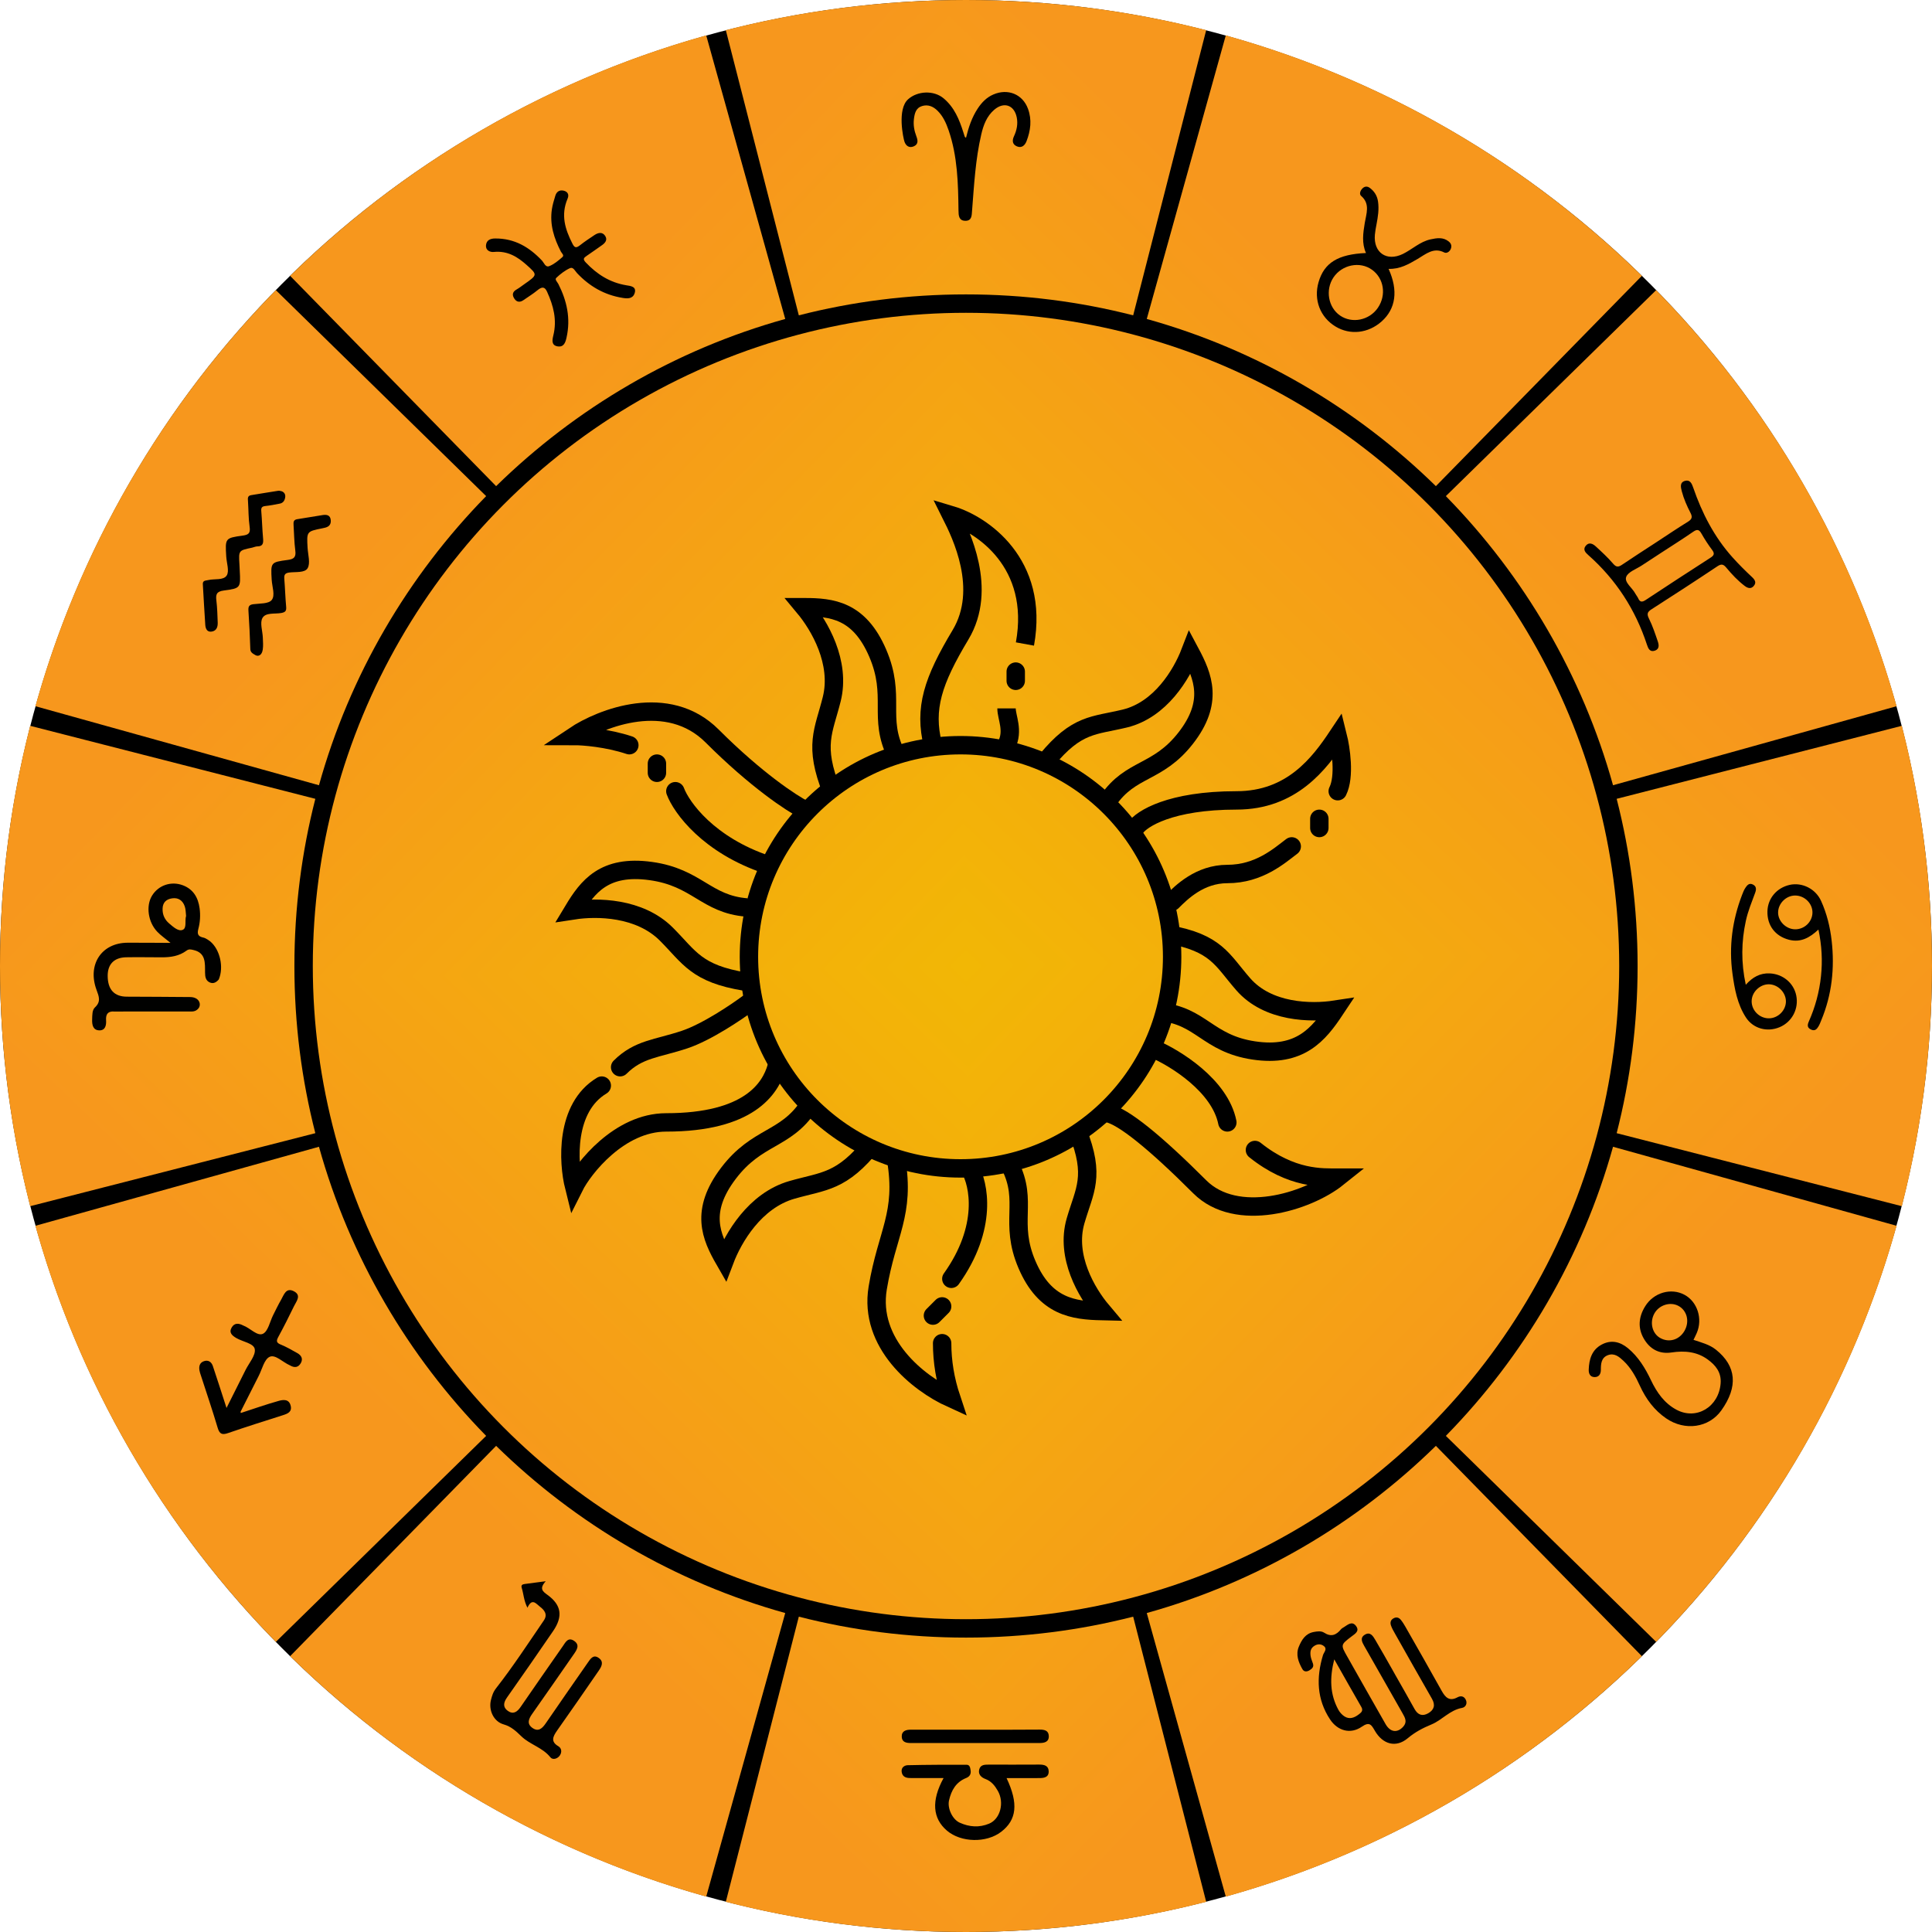 <svg xmlns="http://www.w3.org/2000/svg" width="105" height="105" viewBox="0 0 105 105" fill="none"><circle cx="52.5" cy="52.5" r="52.5" fill="black"></circle><g clip-path="url(#paint0_diamond_904_400_clip_path)" data-figma-skip-parse="true"><g transform="matrix(0.001 0.056 -0.056 0.001 52.5 52.5)"><rect x="0" y="0" width="1099.82" height="1099.82" fill="url(#paint0_diamond_904_400)" opacity="1" shape-rendering="crispEdges"></rect><rect x="0" y="0" width="1099.82" height="1099.82" transform="scale(1 -1)" fill="url(#paint0_diamond_904_400)" opacity="1" shape-rendering="crispEdges"></rect><rect x="0" y="0" width="1099.82" height="1099.82" transform="scale(-1 1)" fill="url(#paint0_diamond_904_400)" opacity="1" shape-rendering="crispEdges"></rect><rect x="0" y="0" width="1099.82" height="1099.82" transform="scale(-1)" fill="url(#paint0_diamond_904_400)" opacity="1" shape-rendering="crispEdges"></rect></g></g><path d="M105 52.5C105 48.004 104.433 43.628 103.362 39.446L87.862 43.414C88.604 46.31 89 49.353 89 52.5H105ZM103.078 38.381C100.666 29.728 96.102 21.988 90.01 15.767L78.579 26.963C82.827 31.301 85.995 36.683 87.665 42.676L103.078 38.381ZM89.233 14.991C83.012 8.898 75.272 4.334 66.619 1.923L62.324 17.335C68.317 19.005 73.699 22.173 78.037 26.421L89.233 14.991ZM65.554 1.638C61.372 0.567 56.996 0 52.5 0V16C55.647 16 58.69 16.396 61.586 17.138L65.554 1.638ZM52.5 0C48.004 0 43.628 0.567 39.446 1.638L43.414 17.138C46.31 16.396 49.353 16 52.5 16V0ZM38.381 1.922C29.728 4.334 21.988 8.898 15.767 14.991L26.963 26.421C31.301 22.173 36.683 19.005 42.676 17.335L38.381 1.922ZM14.991 15.767C8.898 21.988 4.334 29.728 1.923 38.381L17.335 42.676C19.005 36.683 22.173 31.301 26.421 26.963L14.991 15.767ZM1.638 39.446C0.567 43.628 0 48.004 0 52.5H16C16 49.353 16.396 46.31 17.138 43.414L1.638 39.446ZM0 52.5C0 56.996 0.567 61.372 1.638 65.554L17.138 61.586C16.396 58.69 16 55.647 16 52.5H0ZM1.922 66.619C4.334 75.272 8.898 83.012 14.991 89.233L26.421 78.037C22.173 73.699 19.005 68.317 17.335 62.324L1.922 66.619ZM15.767 90.01C21.988 96.102 29.728 100.666 38.381 103.077L42.676 87.665C36.683 85.995 31.301 82.827 26.963 78.579L15.767 90.01ZM39.446 103.362C43.628 104.433 48.004 105 52.5 105V89C49.353 89 46.31 88.604 43.414 87.862L39.446 103.362ZM52.5 105C56.996 105 61.372 104.433 65.554 103.362L61.586 87.862C58.69 88.604 55.647 89 52.5 89V105ZM66.619 103.078C75.272 100.666 83.012 96.102 89.233 90.01L78.037 78.579C73.699 82.827 68.317 85.995 62.324 87.665L66.619 103.078ZM90.01 89.233C96.102 83.012 100.666 75.272 103.077 66.619L87.665 62.324C85.995 68.317 82.827 73.699 78.579 78.037L90.01 89.233ZM103.362 65.554C104.433 61.372 105 56.996 105 52.5H89C89 55.647 88.604 58.69 87.862 61.586L103.362 65.554Z" data-figma-gradient-fill="{&quot;type&quot;:&quot;GRADIENT_DIAMOND&quot;,&quot;stops&quot;:[{&quot;color&quot;:{&quot;r&quot;:0.94901961088180542,&quot;g&quot;:0.71764707565307617,&quot;b&quot;:0.019607843831181526,&quot;a&quot;:1.0},&quot;position&quot;:0.0},{&quot;color&quot;:{&quot;r&quot;:0.96862745285034180,&quot;g&quot;:0.59215688705444336,&quot;b&quot;:0.11372549086809158,&quot;a&quot;:1.0},&quot;position&quot;:1.0}],&quot;stopsVar&quot;:[{&quot;color&quot;:{&quot;r&quot;:0.94901961088180542,&quot;g&quot;:0.71764707565307617,&quot;b&quot;:0.019607843831181526,&quot;a&quot;:1.0},&quot;position&quot;:0.0},{&quot;color&quot;:{&quot;r&quot;:0.96862745285034180,&quot;g&quot;:0.59215688705444336,&quot;b&quot;:0.11372549086809158,&quot;a&quot;:1.0},&quot;position&quot;:1.0}],&quot;transform&quot;:{&quot;m00&quot;:1.0000001192092896,&quot;m01&quot;:-111.0,&quot;m02&quot;:107.50,&quot;m10&quot;:111.0,&quot;m11&quot;:1.0000001192092896,&quot;m12&quot;:-3.50},&quot;opacity&quot;:1.0,&quot;blendMode&quot;:&quot;NORMAL&quot;,&quot;visible&quot;:true}"></path><g clip-path="url(#paint1_diamond_904_400_clip_path)" data-figma-skip-parse="true"><g transform="matrix(0.001 0.055 -0.055 0.001 52.5 52.5)"><rect x="0" y="0" width="675.534" height="675.534" fill="url(#paint1_diamond_904_400)" opacity="1" shape-rendering="crispEdges"></rect><rect x="0" y="0" width="675.534" height="675.534" transform="scale(1 -1)" fill="url(#paint1_diamond_904_400)" opacity="1" shape-rendering="crispEdges"></rect><rect x="0" y="0" width="675.534" height="675.534" transform="scale(-1 1)" fill="url(#paint1_diamond_904_400)" opacity="1" shape-rendering="crispEdges"></rect><rect x="0" y="0" width="675.534" height="675.534" transform="scale(-1)" fill="url(#paint1_diamond_904_400)" opacity="1" shape-rendering="crispEdges"></rect></g></g><circle cx="52.5" cy="52.5" r="35.5" data-figma-gradient-fill="{&quot;type&quot;:&quot;GRADIENT_DIAMOND&quot;,&quot;stops&quot;:[{&quot;color&quot;:{&quot;r&quot;:0.94901961088180542,&quot;g&quot;:0.71764707565307617,&quot;b&quot;:0.019607843831181526,&quot;a&quot;:1.0},&quot;position&quot;:0.0},{&quot;color&quot;:{&quot;r&quot;:0.96862745285034180,&quot;g&quot;:0.59215688705444336,&quot;b&quot;:0.11372549086809158,&quot;a&quot;:1.0},&quot;position&quot;:1.0}],&quot;stopsVar&quot;:[{&quot;color&quot;:{&quot;r&quot;:0.94901961088180542,&quot;g&quot;:0.71764707565307617,&quot;b&quot;:0.019607843831181526,&quot;a&quot;:1.0},&quot;position&quot;:0.0},{&quot;color&quot;:{&quot;r&quot;:0.96862745285034180,&quot;g&quot;:0.59215688705444336,&quot;b&quot;:0.11372549086809158,&quot;a&quot;:1.0},&quot;position&quot;:1.0}],&quot;transform&quot;:{&quot;m00&quot;:1.0289855003356934,&quot;m01&quot;:-109.07246398925781,&quot;m02&quot;:106.52173614501953,&quot;m10&quot;:109.07246398925781,&quot;m11&quot;:1.0289855003356934,&quot;m12&quot;:-2.5507245063781738},&quot;opacity&quot;:1.0,&quot;blendMode&quot;:&quot;NORMAL&quot;,&quot;visible&quot;:true}"></circle><path d="M52.5 7.489C52.641 6.915 52.821 6.375 53.142 5.89C53.357 5.566 53.62 5.293 53.987 5.135C54.778 4.792 55.581 5.122 55.87 5.915C56.089 6.511 56.011 7.1 55.789 7.676C55.7 7.904 55.527 8.061 55.27 7.956C55.017 7.851 54.998 7.64 55.108 7.404C55.26 7.077 55.33 6.734 55.257 6.376C55.12 5.706 54.558 5.516 54.036 5.964C53.625 6.318 53.448 6.797 53.33 7.304C53.012 8.668 52.94 10.06 52.83 11.448C52.809 11.702 52.825 11.997 52.475 12C52.104 12.003 52.096 11.709 52.092 11.43C52.073 9.962 52.041 8.495 51.556 7.083C51.42 6.691 51.256 6.318 50.954 6.019C50.718 5.784 50.434 5.663 50.107 5.765C49.775 5.869 49.707 6.165 49.67 6.467C49.629 6.796 49.688 7.109 49.805 7.415C49.884 7.623 49.917 7.834 49.675 7.947C49.416 8.068 49.229 7.924 49.154 7.694C49.093 7.512 48.744 5.936 49.356 5.393C49.869 4.936 50.751 4.896 51.286 5.347C51.868 5.836 52.135 6.493 52.354 7.184C52.38 7.267 52.405 7.351 52.433 7.433C52.437 7.445 52.454 7.452 52.5 7.489Z" fill="#010100"></path><path d="M28.08 15.729C27.824 15.872 27.835 16.053 27.958 16.237C28.077 16.416 28.25 16.452 28.453 16.309C28.705 16.133 28.97 15.972 29.206 15.777C29.454 15.572 29.605 15.573 29.733 15.858C30.073 16.606 30.285 17.378 30.07 18.24C30.004 18.504 29.973 18.768 30.302 18.824C30.641 18.881 30.729 18.617 30.788 18.356C31.028 17.301 30.805 16.345 30.349 15.441C30.294 15.33 30.137 15.193 30.232 15.102C30.451 14.893 30.705 14.696 30.977 14.573C31.155 14.493 31.253 14.729 31.362 14.844C32.03 15.553 32.838 16.032 33.848 16.192C34.106 16.234 34.392 16.245 34.492 15.933C34.608 15.569 34.269 15.542 34.043 15.505C33.137 15.355 32.445 14.903 31.845 14.274C31.66 14.081 31.716 14.018 31.903 13.893C32.172 13.716 32.43 13.521 32.697 13.339C32.898 13.203 33.027 13.036 32.892 12.824C32.748 12.6 32.525 12.63 32.308 12.775C32.04 12.953 31.77 13.133 31.517 13.332C31.295 13.505 31.218 13.453 31.106 13.233C30.718 12.466 30.464 11.691 30.849 10.791C30.939 10.582 30.858 10.414 30.631 10.362C30.406 10.312 30.247 10.418 30.181 10.637C30.108 10.877 30.032 11.12 29.995 11.365C29.866 12.211 30.116 12.959 30.483 13.674C30.53 13.767 30.68 13.872 30.564 13.973C30.346 14.163 30.109 14.363 29.848 14.465C29.643 14.545 29.566 14.278 29.447 14.153C28.773 13.443 27.979 12.952 26.906 12.961C26.652 12.963 26.443 13.048 26.413 13.321C26.382 13.604 26.63 13.714 26.837 13.693C27.59 13.62 28.124 13.958 28.615 14.395C29.221 14.935 29.217 14.939 28.498 15.442C28.358 15.538 28.227 15.647 28.08 15.729Z" fill="#010100"></path><path d="M15.124 26.672C14.633 26.747 14.143 26.831 13.652 26.91C13.442 26.943 13.468 27.09 13.478 27.241C13.508 27.706 13.501 28.178 13.567 28.635C13.619 28.993 13.494 29.067 13.181 29.11C12.233 29.241 12.234 29.255 12.296 30.254C12.318 30.602 12.473 31.043 12.321 31.277C12.144 31.549 11.668 31.445 11.325 31.524C11.27 31.538 11.213 31.542 11.157 31.555C11.061 31.579 11.016 31.637 11.023 31.745C11.068 32.483 11.105 33.221 11.156 33.958C11.171 34.175 11.259 34.368 11.514 34.324C11.777 34.278 11.841 34.062 11.832 33.825C11.815 33.432 11.809 33.036 11.761 32.649C11.718 32.305 11.766 32.145 12.165 32.093C13.081 31.974 13.079 31.945 13.03 31.015C13.024 30.899 13.021 30.782 13.013 30.665C12.967 29.916 12.967 29.917 13.699 29.765C13.796 29.745 13.891 29.695 13.985 29.695C14.29 29.694 14.321 29.523 14.298 29.264C14.252 28.772 14.243 28.275 14.2 27.782C14.183 27.591 14.234 27.523 14.417 27.502C14.683 27.473 14.95 27.422 15.215 27.369C15.395 27.333 15.479 27.19 15.501 27.018C15.518 26.876 15.462 26.764 15.321 26.702C15.261 26.692 15.191 26.662 15.124 26.672ZM14.28 35.304C14.313 35.09 14.292 34.869 14.284 34.653C14.271 34.289 14.113 33.846 14.266 33.583C14.443 33.277 14.933 33.379 15.286 33.315C15.506 33.275 15.573 33.203 15.552 32.975C15.506 32.484 15.494 31.986 15.454 31.494C15.436 31.275 15.452 31.151 15.718 31.116C16.065 31.07 16.562 31.144 16.717 30.883C16.879 30.612 16.739 30.153 16.717 29.777C16.666 28.885 16.663 28.885 17.504 28.715C17.546 28.707 17.587 28.696 17.629 28.688C17.854 28.643 18.001 28.525 17.976 28.266C17.95 27.993 17.754 27.96 17.546 27.991C17.082 28.059 16.622 28.149 16.158 28.216C15.957 28.246 15.943 28.363 15.954 28.526C15.986 28.992 15.987 29.462 16.049 29.921C16.098 30.291 15.966 30.388 15.632 30.432C14.706 30.554 14.711 30.569 14.766 31.514C14.788 31.888 14.968 32.36 14.766 32.61C14.592 32.825 14.109 32.791 13.761 32.838C13.535 32.87 13.487 32.968 13.502 33.188C13.549 33.879 13.581 34.573 13.604 35.267C13.609 35.427 13.685 35.499 13.895 35.612C14.057 35.691 14.236 35.601 14.28 35.304Z" fill="#010100"></path><path d="M10.328 54.187C9.182 54.175 8.034 54.173 6.887 54.167C6.209 54.163 5.857 53.781 5.852 53.041C5.848 52.407 6.199 52.04 6.853 52.026C7.504 52.014 8.155 52.028 8.807 52.028C9.278 52.028 9.737 51.961 10.133 51.667C10.268 51.566 10.375 51.599 10.517 51.632C11.195 51.786 11.14 52.341 11.144 52.862C11.146 53.088 11.181 53.293 11.397 53.392C11.597 53.483 11.756 53.388 11.89 53.232C12.172 52.569 11.959 51.61 11.429 51.166C11.403 51.144 11.201 50.993 11.072 50.961C10.811 50.904 10.69 50.813 10.779 50.485C10.876 50.129 10.899 49.745 10.849 49.369C10.771 48.776 10.5 48.329 9.948 48.117C9.309 47.871 8.616 48.105 8.265 48.673C7.921 49.23 8.042 50.115 8.554 50.646C8.741 50.841 8.967 50.994 9.269 51.244C8.407 51.24 7.667 51.231 6.927 51.235C5.521 51.243 4.737 52.42 5.246 53.798C5.38 54.163 5.496 54.438 5.159 54.752C5.005 54.895 5.017 55.169 5.008 55.4C4.995 55.712 5.062 55.992 5.399 55.998C5.721 56.004 5.785 55.727 5.765 55.439C5.743 55.108 5.88 54.949 6.201 54.974C7.545 54.973 8.89 54.971 10.234 54.972C10.42 54.972 10.616 55.007 10.783 54.807C10.95 54.61 10.859 54.193 10.328 54.187ZM9.917 50.54C9.684 50.626 9.411 50.372 9.195 50.189C8.956 49.985 8.827 49.721 8.836 49.387C8.844 49.026 9.058 48.865 9.358 48.822C9.687 48.774 9.931 48.935 10.042 49.262C10.097 49.425 10.092 49.611 10.113 49.777C10.03 50.047 10.17 50.447 9.917 50.54Z" fill="#010100"></path><path d="M13.075 76.726C13.402 76.077 13.728 75.426 14.059 74.779C14.246 74.414 14.36 73.876 14.655 73.74C14.964 73.598 15.366 74.031 15.737 74.194C15.751 74.201 15.766 74.207 15.779 74.215C16.008 74.347 16.211 74.321 16.346 74.087C16.486 73.843 16.373 73.658 16.155 73.536C15.865 73.374 15.576 73.204 15.27 73.08C15.036 72.984 14.997 72.897 15.119 72.671C15.422 72.116 15.705 71.549 15.982 70.981C16.113 70.713 16.398 70.392 15.963 70.173C15.542 69.962 15.432 70.37 15.282 70.63C15.123 70.904 14.988 71.19 14.845 71.473C14.667 71.825 14.573 72.349 14.292 72.487C13.993 72.634 13.613 72.196 13.251 72.052C13.237 72.047 13.223 72.04 13.208 72.033C12.972 71.909 12.741 71.887 12.59 72.148C12.427 72.429 12.616 72.584 12.836 72.716C13.186 72.924 13.79 73.002 13.846 73.322C13.905 73.662 13.532 74.078 13.343 74.459C13.017 75.115 12.686 75.769 12.311 76.519C12.037 75.676 11.809 74.957 11.568 74.241C11.493 74.021 11.326 73.897 11.088 73.976C10.853 74.054 10.802 74.253 10.84 74.477C10.855 74.57 10.888 74.661 10.917 74.751C11.224 75.7 11.547 76.645 11.831 77.602C11.936 77.958 12.09 77.991 12.409 77.88C13.394 77.541 14.388 77.226 15.382 76.911C15.646 76.827 15.877 76.729 15.797 76.397C15.708 76.022 15.387 76.067 15.143 76.136C14.456 76.329 13.782 76.567 13.088 76.793C13.081 76.755 13.07 76.737 13.075 76.726Z" fill="#010100"></path><path d="M29.346 87.321C29.59 87.507 29.778 87.743 29.555 88.07C28.709 89.306 27.89 90.564 26.969 91.742C26.789 91.972 26.741 92.166 26.684 92.385C26.541 92.941 26.828 93.563 27.37 93.716C27.794 93.837 28.043 94.086 28.347 94.376C28.803 94.814 29.489 94.973 29.913 95.507C30.039 95.665 30.31 95.589 30.434 95.393C30.542 95.223 30.528 95.012 30.34 94.901C29.925 94.657 30.042 94.386 30.273 94.058C31.038 92.977 31.789 91.886 32.541 90.796C32.703 90.562 32.829 90.308 32.538 90.104C32.247 89.9 32.094 90.147 31.949 90.356C31.183 91.457 30.417 92.555 29.659 93.661C29.466 93.942 29.257 94.133 28.94 93.912C28.629 93.695 28.717 93.438 28.918 93.153C29.683 92.073 30.433 90.98 31.191 89.894C31.365 89.645 31.519 89.391 31.197 89.175C30.872 88.959 30.735 89.254 30.585 89.47C29.818 90.57 29.051 91.668 28.292 92.773C28.103 93.049 27.886 93.186 27.601 92.984C27.323 92.786 27.358 92.536 27.552 92.259C28.395 91.059 29.235 89.857 30.061 88.645C30.606 87.846 30.512 87.231 29.759 86.682C29.503 86.496 29.287 86.346 29.659 85.937C29.206 85.997 28.861 86.044 28.516 86.087C28.384 86.103 28.309 86.155 28.355 86.299C28.458 86.63 28.467 86.992 28.665 87.376C28.915 86.828 29.134 87.158 29.346 87.321Z" fill="#010100"></path><path d="M56.479 96.635C56.74 96.635 57 96.597 56.994 96.269C56.988 95.955 56.747 95.899 56.476 95.901C55.561 95.906 54.647 95.905 53.732 95.903C53.51 95.903 53.285 95.907 53.218 96.168C53.149 96.444 53.342 96.605 53.557 96.685C53.883 96.807 54.07 97.052 54.227 97.325C54.601 97.972 54.36 98.861 53.758 99.111C53.216 99.337 52.681 99.294 52.158 99.059C51.757 98.877 51.481 98.272 51.577 97.849C51.703 97.299 51.955 96.851 52.513 96.629C52.711 96.55 52.783 96.402 52.749 96.203C52.727 96.071 52.707 95.91 52.529 95.91C51.463 95.91 50.397 95.909 49.33 95.935C49.17 95.94 48.972 96.047 49.003 96.291C49.034 96.529 49.191 96.621 49.413 96.631C49.566 96.637 49.718 96.634 49.87 96.634C50.329 96.634 50.787 96.634 51.281 96.634C50.606 97.865 50.683 98.826 51.467 99.493C52.227 100.141 53.603 100.173 54.406 99.559C55.259 98.909 55.359 98.02 54.705 96.636C55.322 96.635 55.901 96.636 56.479 96.635ZM49.506 94.004C49.234 94.004 48.997 94.074 49.008 94.391C49.019 94.683 49.254 94.731 49.503 94.73C51.831 94.729 54.158 94.729 56.486 94.73C56.752 94.73 57.004 94.679 57 94.36C56.996 94.051 56.771 93.997 56.489 94C55.349 94.012 54.207 94.005 53.066 94.005C51.879 94.004 50.692 94.005 49.506 94.004Z" fill="#010100"></path><path d="M75.659 90.721C75.356 90.19 75.057 89.655 74.746 89.129C74.619 88.916 74.47 88.658 74.168 88.847C73.903 89.013 74.024 89.246 74.144 89.455C74.201 89.555 74.259 89.656 74.316 89.757C74.953 90.878 75.591 91.999 76.229 93.12C76.363 93.355 76.493 93.584 76.261 93.842C75.943 94.194 75.559 94.149 75.304 93.704C74.605 92.485 73.917 91.259 73.223 90.036C72.86 89.396 72.856 89.393 73.444 88.945C73.645 88.792 73.913 88.648 73.692 88.362C73.479 88.085 73.25 88.3 73.043 88.43C72.987 88.465 72.923 88.497 72.882 88.546C72.624 88.861 72.347 88.981 71.962 88.732C71.804 88.63 71.597 88.657 71.398 88.695C70.939 88.782 70.739 89.133 70.587 89.498C70.411 89.923 70.567 90.338 70.784 90.716C70.868 90.862 71.017 90.87 71.172 90.774C71.312 90.688 71.411 90.596 71.358 90.418C71.317 90.279 71.249 90.152 71.228 89.998C71.197 89.76 71.224 89.578 71.438 89.445C71.614 89.334 71.801 89.343 71.95 89.461C72.153 89.623 71.948 89.799 71.902 89.95C71.53 91.175 71.563 92.356 72.288 93.45C72.706 94.079 73.406 94.262 74.011 93.843C74.432 93.552 74.534 93.741 74.72 94.063C75.152 94.808 75.87 95.002 76.504 94.472C76.91 94.132 77.323 93.916 77.808 93.715C78.373 93.48 78.796 92.939 79.458 92.821C79.648 92.787 79.758 92.593 79.668 92.39C79.582 92.195 79.406 92.139 79.213 92.244C78.778 92.48 78.556 92.261 78.352 91.894C77.703 90.723 77.036 89.561 76.373 88.397C76.3 88.269 76.22 88.142 76.127 88.03C76.021 87.903 75.883 87.867 75.728 87.956C75.569 88.046 75.546 88.194 75.596 88.341C75.649 88.496 75.734 88.641 75.815 88.784C76.482 89.965 77.147 91.146 77.823 92.323C78.021 92.668 77.941 92.93 77.617 93.114C77.305 93.29 77.057 93.206 76.877 92.88C76.535 92.257 76.179 91.641 75.828 91.022C75.773 90.922 75.716 90.821 75.659 90.721ZM73.986 92.771C74.108 92.983 73.967 93.082 73.842 93.177C73.607 93.357 73.34 93.46 73.065 93.281C72.932 93.194 72.812 93.06 72.736 92.92C72.283 92.085 72.254 91.211 72.514 90.181C73.045 91.118 73.51 91.948 73.986 92.771Z" fill="#010100"></path><path d="M92.216 72.444C92.547 71.675 92.25 70.748 91.551 70.37C90.821 69.975 89.875 70.247 89.414 70.99C89.055 71.567 89.005 72.157 89.325 72.729C89.653 73.313 90.167 73.606 90.842 73.504C91.56 73.395 92.231 73.462 92.811 73.885C93.228 74.189 93.557 74.572 93.513 75.174C93.421 76.462 92.197 77.198 91.112 76.616C90.454 76.263 90.045 75.68 89.728 75.013C89.413 74.352 89.038 73.737 88.477 73.273C88.055 72.924 87.568 72.795 87.044 73.077C86.514 73.361 86.364 73.87 86.344 74.431C86.335 74.662 86.426 74.834 86.653 74.842C86.882 74.849 87.002 74.696 87.003 74.451C87.003 74.128 87.02 73.79 87.381 73.652C87.739 73.515 87.999 73.74 88.233 73.959C88.633 74.335 88.898 74.814 89.127 75.317C89.454 76.035 89.908 76.644 90.553 77.086C91.574 77.786 92.878 77.596 93.552 76.651C94.47 75.363 94.373 74.248 93.261 73.355C92.908 73.072 92.475 72.964 92.038 72.818C92.102 72.684 92.164 72.566 92.216 72.444ZM90.223 72.714C89.789 72.467 89.647 71.865 89.91 71.387C90.165 70.926 90.765 70.733 91.214 70.97C91.687 71.219 91.837 71.815 91.554 72.32C91.27 72.822 90.706 72.989 90.223 72.714Z" fill="#010100"></path><path d="M98.967 53.051C98.877 53.908 98.655 54.729 98.306 55.516C98.221 55.708 98.21 55.857 98.433 55.958C98.64 56.05 98.744 55.928 98.832 55.78C98.893 55.678 98.935 55.564 98.98 55.454C99.56 54.064 99.715 52.615 99.547 51.13C99.463 50.384 99.284 49.653 98.973 48.965C98.673 48.302 97.939 47.94 97.265 48.091C96.561 48.25 96.077 48.822 96.056 49.521C96.034 50.292 96.474 50.877 97.225 51.073C97.859 51.239 98.355 50.965 98.828 50.519C99.011 51.388 99.055 52.215 98.967 53.051ZM96.636 49.584C96.644 49.093 97.076 48.667 97.565 48.67C98.084 48.671 98.521 49.114 98.503 49.618C98.485 50.112 98.058 50.514 97.555 50.505C97.062 50.498 96.628 50.063 96.636 49.584ZM94.884 50.041C94.999 49.512 95.208 49.018 95.391 48.515C95.463 48.318 95.454 48.155 95.248 48.063C95.048 47.974 94.94 48.128 94.85 48.264C94.777 48.375 94.729 48.505 94.68 48.629C94.147 50.014 93.954 51.445 94.156 52.914C94.27 53.743 94.42 54.58 94.889 55.3C95.287 55.909 96.047 56.108 96.719 55.825C97.395 55.541 97.771 54.821 97.621 54.097C97.48 53.413 96.884 52.931 96.177 52.902C95.659 52.88 95.256 53.099 94.879 53.52C94.617 52.298 94.638 51.171 94.884 50.041ZM96.072 55.342C95.552 55.306 95.151 54.84 95.203 54.331C95.252 53.843 95.727 53.449 96.208 53.498C96.702 53.548 97.099 54.011 97.058 54.492C97.016 54.984 96.563 55.376 96.072 55.342Z" fill="#010100"></path><path d="M88.151 30.695C87.953 30.829 87.838 30.833 87.666 30.631C87.381 30.297 87.054 29.998 86.731 29.7C86.567 29.549 86.357 29.442 86.178 29.667C86.012 29.875 86.174 30.038 86.324 30.17C87.827 31.502 88.88 33.126 89.506 35.032C89.576 35.246 89.668 35.458 89.946 35.359C90.193 35.272 90.161 35.045 90.097 34.857C89.955 34.441 89.816 34.019 89.621 33.627C89.497 33.379 89.522 33.264 89.747 33.12C90.952 32.347 92.153 31.568 93.343 30.773C93.56 30.629 93.671 30.67 93.821 30.851C94.122 31.213 94.444 31.558 94.821 31.844C94.985 31.968 95.159 32.02 95.306 31.853C95.471 31.665 95.384 31.516 95.21 31.355C94.844 31.014 94.488 30.658 94.154 30.286C93.164 29.181 92.5 27.888 92.02 26.494C91.946 26.279 91.85 26.063 91.587 26.131C91.285 26.209 91.341 26.468 91.4 26.695C91.508 27.108 91.681 27.498 91.876 27.877C91.986 28.091 91.96 28.215 91.746 28.348C91.143 28.72 90.557 29.118 89.964 29.505C89.36 29.9 88.75 30.289 88.151 30.695ZM92.026 28.897C92.246 28.745 92.35 28.784 92.475 29.007C92.647 29.312 92.84 29.607 93.05 29.887C93.203 30.089 93.15 30.19 92.96 30.312C91.782 31.071 90.607 31.835 89.438 32.608C89.236 32.742 89.122 32.725 89.025 32.503C88.988 32.421 88.923 32.351 88.881 32.27C88.718 31.95 88.273 31.657 88.379 31.357C88.476 31.081 88.929 30.931 89.228 30.731C89.579 30.497 89.935 30.269 90.288 30.038C90.869 29.66 91.455 29.291 92.026 28.897Z" fill="#010100"></path><path d="M77.05 14.069C77.49 13.81 77.915 13.424 78.49 13.72C78.615 13.784 78.774 13.691 78.841 13.541C78.915 13.376 78.874 13.234 78.733 13.122C78.43 12.878 78.09 12.935 77.743 13.01C77.174 13.134 76.751 13.552 76.245 13.801C75.365 14.232 74.634 13.731 74.722 12.755C74.739 12.566 74.775 12.376 74.811 12.188C74.889 11.779 74.954 11.371 74.893 10.955C74.848 10.637 74.692 10.394 74.445 10.211C74.302 10.105 74.149 10.119 74.023 10.265C73.919 10.386 73.865 10.553 73.982 10.654C74.474 11.08 74.255 11.616 74.172 12.118C74.08 12.674 74.001 13.221 74.238 13.751C72.715 13.818 71.966 14.28 71.66 15.337C71.384 16.295 71.749 17.244 72.588 17.749C73.38 18.226 74.364 18.116 75.089 17.469C75.858 16.783 76.002 15.791 75.466 14.612C76.085 14.635 76.563 14.354 77.05 14.069ZM72.832 17.151C72.184 16.707 72.018 15.754 72.471 15.078C72.937 14.383 73.907 14.188 74.563 14.658C75.215 15.124 75.357 16.037 74.884 16.729C74.421 17.407 73.486 17.599 72.832 17.151Z" fill="#010100"></path><path d="M63.703 49C64.203 48.5 65.203 47.5 66.703 47.5C68.436 47.5 69.537 46.5 70.203 46" stroke="black" stroke-linecap="round"></path><path d="M54.703 38.5C54.703 39 55.103 39.7 54.703 40.5" stroke="black"></path><circle cx="52.203" cy="52" r="11.5" stroke="black"></circle><path d="M45.203 42.999C44.203 40.499 44.77 39.734 45.203 37.998C45.703 35.998 44.537 33.999 43.703 32.999C45.203 32.999 46.698 33.155 47.703 35.499C48.708 37.844 47.703 38.999 48.703 40.999" stroke="black"></path><path d="M56.874 41.328C58.532 39.307 59.45 39.458 61.133 39.05C63.072 38.579 64.225 36.64 64.684 35.449C65.391 36.772 65.964 38.161 64.441 40.115C62.918 42.069 61.46 41.71 60.228 43.503" stroke="black"></path><path d="M40.5 53.35C37.843 52.917 37.48 52.037 36.217 50.77C34.761 49.31 32.447 49.278 31.16 49.476C31.934 48.191 32.839 46.99 35.366 47.339C37.892 47.688 38.364 49.145 40.593 49.32" stroke="black"></path><path d="M47.437 62.139C45.734 64.271 44.779 64.167 43.035 64.669C41.026 65.247 39.848 67.27 39.383 68.498C38.635 67.198 38.028 65.822 39.59 63.765C41.153 61.708 42.671 61.995 43.933 60.116" stroke="black"></path><path d="M58.566 61.484C59.544 63.942 58.941 64.673 58.454 66.353C57.893 68.288 59.055 70.262 59.895 71.256C58.343 71.22 56.8 71.033 55.813 68.727C54.827 66.421 55.891 65.319 54.901 63.348" stroke="black"></path><path d="M63.475 50.775C66.117 51.241 66.407 52.164 67.572 53.496C68.914 55.03 71.245 55.075 72.559 54.874C71.668 56.215 70.653 57.467 68.136 57.089C65.619 56.712 65.269 55.186 63.036 54.991" stroke="black"></path><path d="M50.704 40.5C50.203 38.5 50.703 37 52.202 34.5C53.701 32 52.203 29 51.703 28C53.37 28.5 56.503 30.6 55.703 35" stroke="black"></path><path d="M55.203 36.5V37" stroke="black" stroke-linecap="round"></path><path d="M43.703 44C43.036 43.667 41.103 42.4 38.703 40C36.303 37.6 32.703 39 31.203 40C31.703 40 33.003 40.1 34.203 40.5" stroke="black" stroke-linecap="round"></path><path d="M36.703 43C37.036 43.889 38.503 45.933 41.703 47" stroke="black" stroke-linecap="round"></path><path d="M35.703 41.5V42" stroke="black" stroke-linecap="round"></path><path d="M61.703 45C62.036 44.5 63.603 43.5 67.203 43.5C70.203 43.5 71.703 41.5 72.703 40C72.87 40.667 73.103 42.2 72.703 43" stroke="black" stroke-linecap="round"></path><path d="M71.703 44.5V45" stroke="black" stroke-linecap="round"></path><path d="M48.702 63C49.203 66 48.201 66.995 47.702 70C47.203 73 49.868 75.167 51.702 76C51.369 75 51.203 74 51.203 73" stroke="black" stroke-linecap="round"></path><path d="M52.703 63.5C53.203 64.333 53.703 66.7 51.703 69.5" stroke="black" stroke-linecap="round"></path><path d="M51.203 71L50.703 71.5" stroke="black" stroke-linecap="round"></path><path d="M60.203 60.5C61.036 60.667 62.77 62.067 65.203 64.5C67.203 66.5 71.037 65.333 72.703 64C71.87 64 70.203 64.1 68.203 62.5" stroke="black" stroke-linecap="round"></path><path d="M62.703 57C63.87 57.5 66.303 59 66.703 61" stroke="black" stroke-linecap="round"></path><path d="M42.203 58C41.87 59.167 40.703 61 36.203 61C33.654 61 31.703 63.5 31.203 64.5C30.87 63.167 30.705 60.2 32.705 59" stroke="black" stroke-linecap="round"></path><path d="M40.703 54.5C40.036 55 38.403 56.1 37.203 56.5C35.703 57 34.703 57 33.703 58" stroke="black" stroke-linecap="round"></path><defs><clipPath id="paint0_diamond_904_400_clip_path"><path d="M105 52.5C105 48.004 104.433 43.628 103.362 39.446L87.862 43.414C88.604 46.31 89 49.353 89 52.5H105ZM103.078 38.381C100.666 29.728 96.102 21.988 90.01 15.767L78.579 26.963C82.827 31.301 85.995 36.683 87.665 42.676L103.078 38.381ZM89.233 14.991C83.012 8.898 75.272 4.334 66.619 1.923L62.324 17.335C68.317 19.005 73.699 22.173 78.037 26.421L89.233 14.991ZM65.554 1.638C61.372 0.567 56.996 0 52.5 0V16C55.647 16 58.69 16.396 61.586 17.138L65.554 1.638ZM52.5 0C48.004 0 43.628 0.567 39.446 1.638L43.414 17.138C46.31 16.396 49.353 16 52.5 16V0ZM38.381 1.922C29.728 4.334 21.988 8.898 15.767 14.991L26.963 26.421C31.301 22.173 36.683 19.005 42.676 17.335L38.381 1.922ZM14.991 15.767C8.898 21.988 4.334 29.728 1.923 38.381L17.335 42.676C19.005 36.683 22.173 31.301 26.421 26.963L14.991 15.767ZM1.638 39.446C0.567 43.628 0 48.004 0 52.5H16C16 49.353 16.396 46.31 17.138 43.414L1.638 39.446ZM0 52.5C0 56.996 0.567 61.372 1.638 65.554L17.138 61.586C16.396 58.69 16 55.647 16 52.5H0ZM1.922 66.619C4.334 75.272 8.898 83.012 14.991 89.233L26.421 78.037C22.173 73.699 19.005 68.317 17.335 62.324L1.922 66.619ZM15.767 90.01C21.988 96.102 29.728 100.666 38.381 103.077L42.676 87.665C36.683 85.995 31.301 82.827 26.963 78.579L15.767 90.01ZM39.446 103.362C43.628 104.433 48.004 105 52.5 105V89C49.353 89 46.31 88.604 43.414 87.862L39.446 103.362ZM52.5 105C56.996 105 61.372 104.433 65.554 103.362L61.586 87.862C58.69 88.604 55.647 89 52.5 89V105ZM66.619 103.078C75.272 100.666 83.012 96.102 89.233 90.01L78.037 78.579C73.699 82.827 68.317 85.995 62.324 87.665L66.619 103.078ZM90.01 89.233C96.102 83.012 100.666 75.272 103.077 66.619L87.665 62.324C85.995 68.317 82.827 73.699 78.579 78.037L90.01 89.233ZM103.362 65.554C104.433 61.372 105 56.996 105 52.5H89C89 55.647 88.604 58.69 87.862 61.586L103.362 65.554Z"></path></clipPath><clipPath id="paint1_diamond_904_400_clip_path"><circle cx="52.5" cy="52.5" r="35.5"></circle></clipPath><linearGradient id="paint0_diamond_904_400" x1="0" y1="0" x2="500" y2="500" gradientUnits="userSpaceOnUse"><stop stop-color="#F2B705"></stop><stop offset="1" stop-color="#F7971D"></stop></linearGradient><linearGradient id="paint1_diamond_904_400" x1="0" y1="0" x2="500" y2="500" gradientUnits="userSpaceOnUse"><stop stop-color="#F2B705"></stop><stop offset="1" stop-color="#F7971D"></stop></linearGradient></defs></svg>